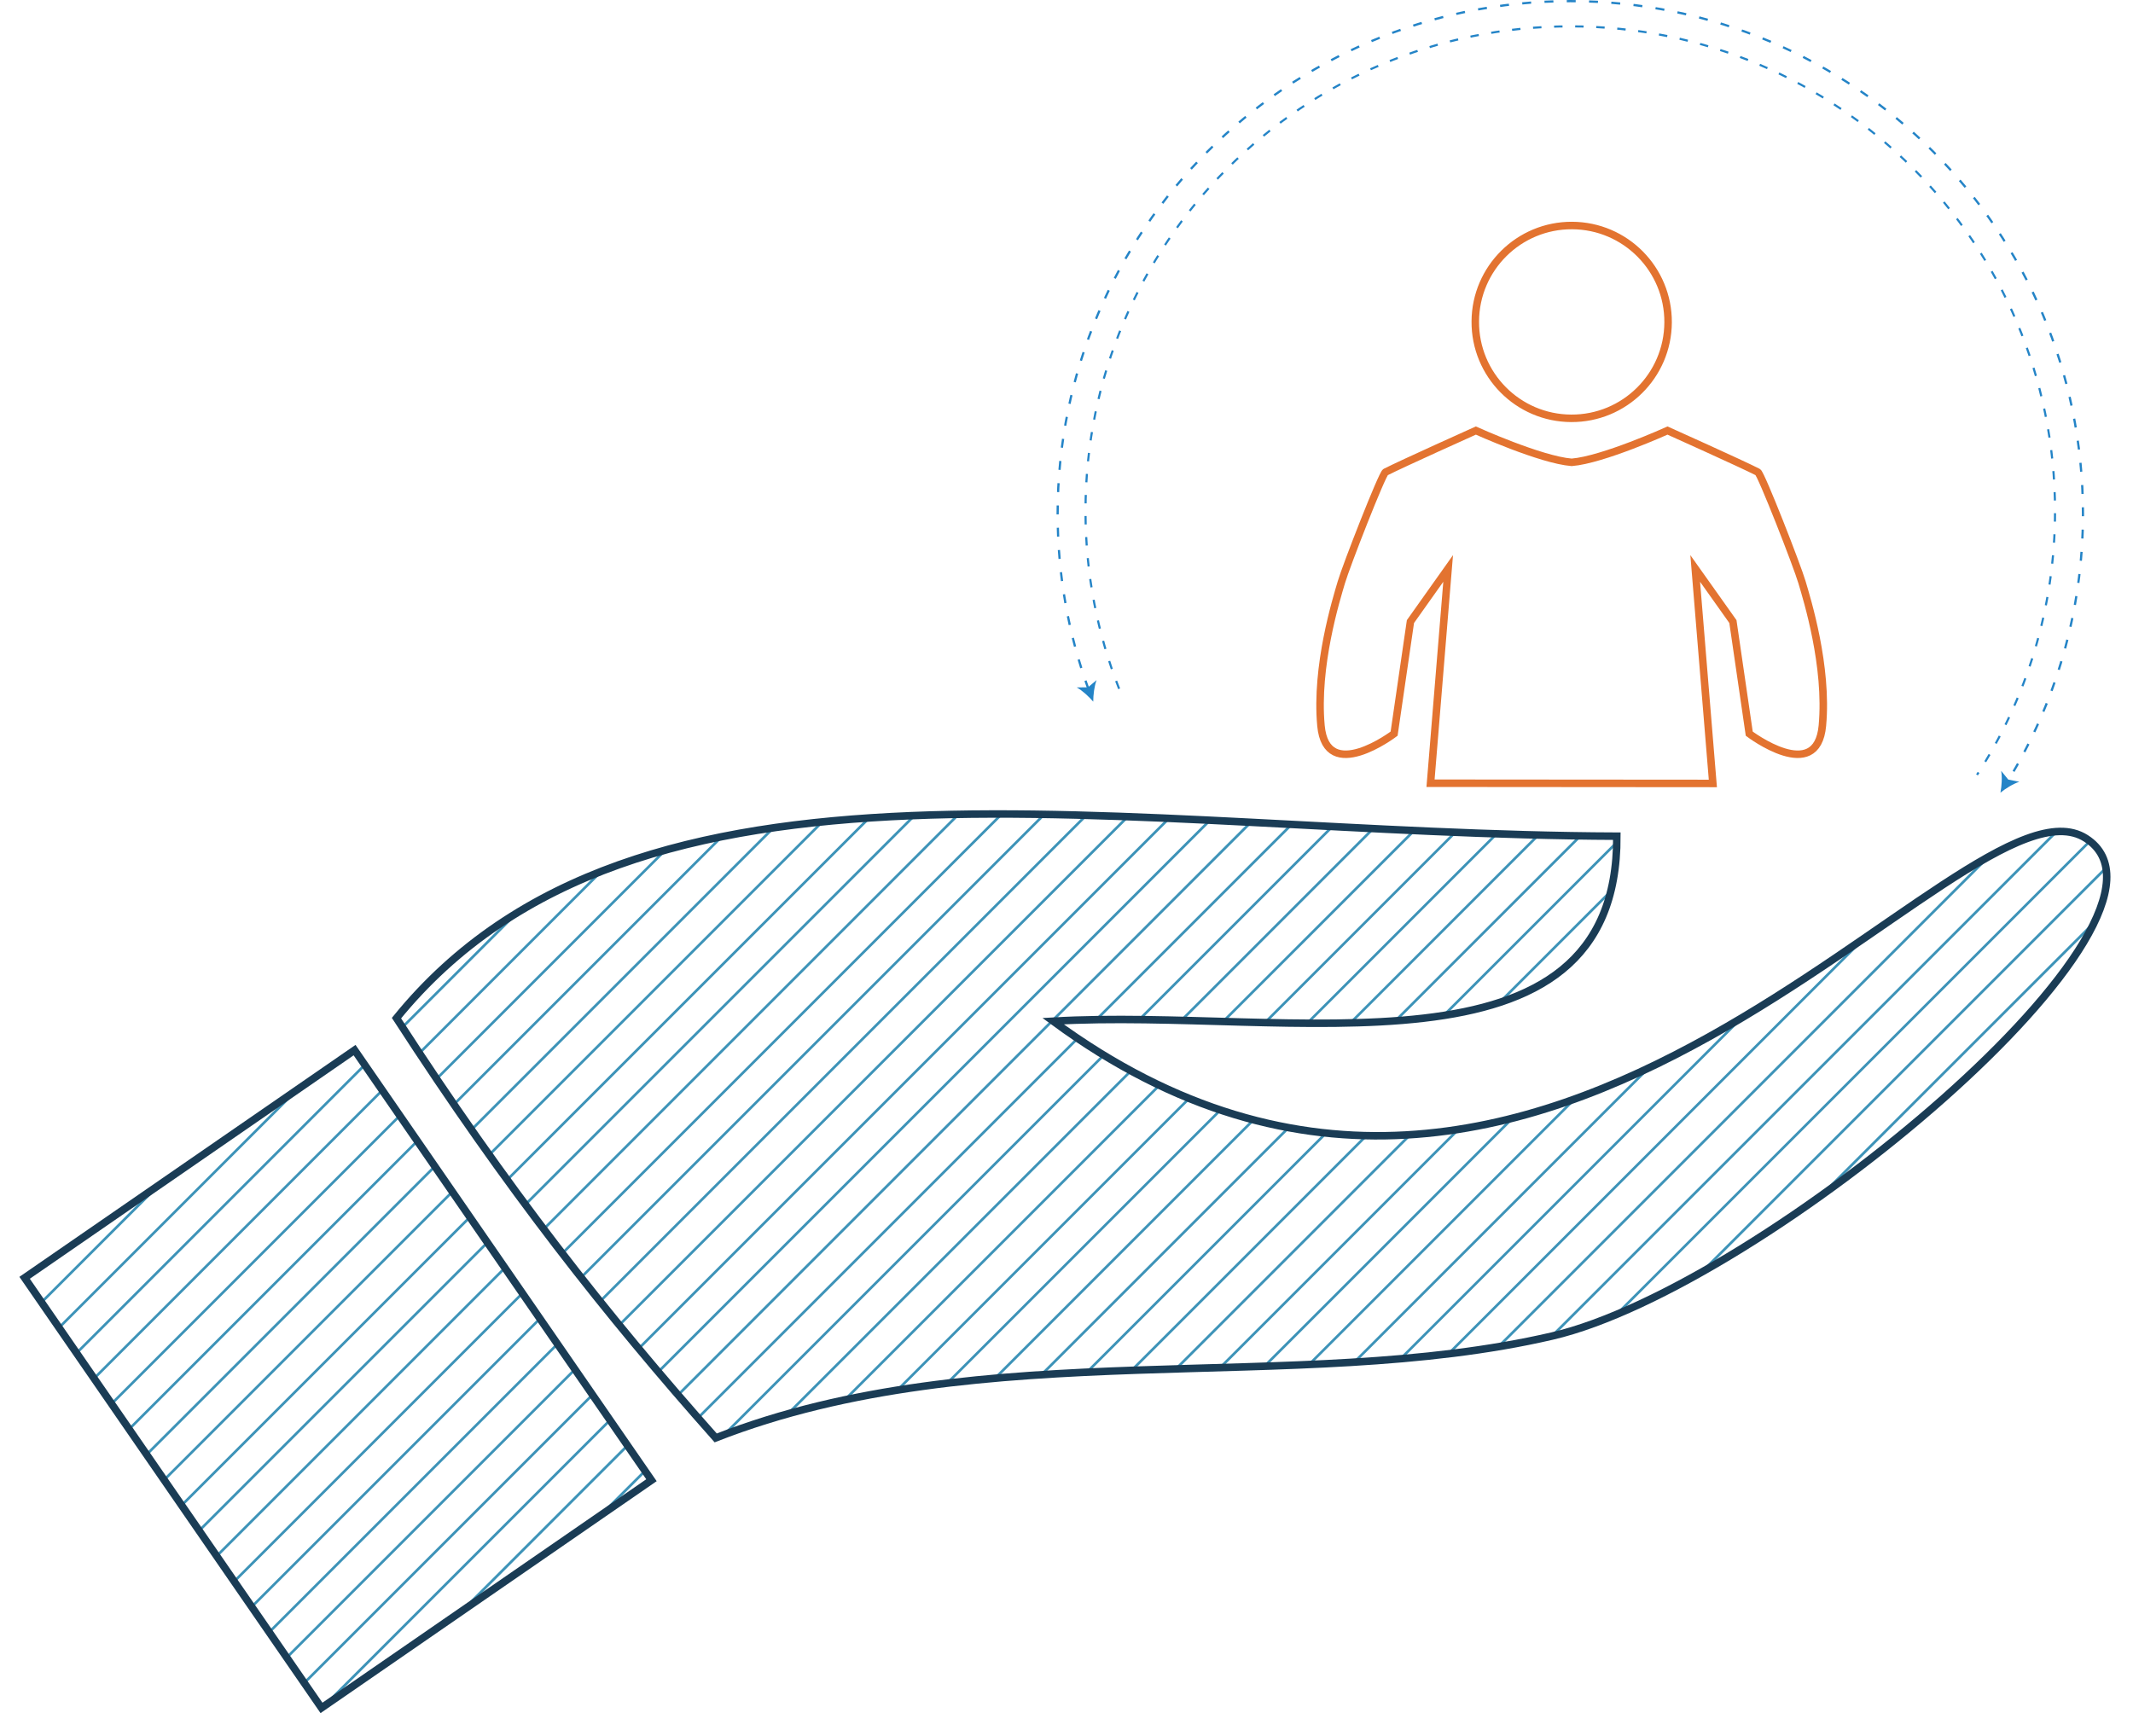 <?xml version="1.0" encoding="UTF-8"?> <!-- Generator: Adobe Illustrator 24.1.0, SVG Export Plug-In . SVG Version: 6.00 Build 0) --> <svg xmlns="http://www.w3.org/2000/svg" xmlns:xlink="http://www.w3.org/1999/xlink" version="1.1" id="Layer_1" x="0px" y="0px" viewBox="0 0 682.89 555.83" style="enable-background:new 0 0 682.89 555.83;" xml:space="preserve"> <style type="text/css"> .st0{clip-path:url(#SVGID_2_);} .st1{fill:none;stroke:#3D93B8;stroke-width:0.84;stroke-miterlimit:10;} .st2{fill-rule:evenodd;clip-rule:evenodd;fill:none;stroke:#1A3C55;stroke-width:2.4;stroke-miterlimit:10;} .st3{fill:none;stroke:#E37330;stroke-width:2.4;stroke-miterlimit:10;} .st4{fill:none;stroke:#2484C7;stroke-width:0.714;stroke-miterlimit:10;stroke-dasharray:2.855,4.282;} .st5{fill:#2484C7;} .st6{fill:none;stroke:#2484C7;stroke-width:0.675;stroke-miterlimit:10;stroke-dasharray:2.699,4.049;} </style> <g> <defs> <path id="SVGID_1_" d="M496.88,427.82c-81.91,19.01-182.29-0.82-267.74,32.6c-35.13-39.56-66.96-79.95-102.2-134.41 c76.83-94.59,232.01-58.86,390.71-58.27c0.34,80.79-105.09,54.87-180.48,59.23c158.32,116.42,291.52-83.6,330.64-58.55 C706.93,293.47,564.24,412.2,496.88,427.82z M7.92,409.12l95.07,137.71l105.63-72.92L113.56,336.2L7.92,409.12z"></path> </defs> <clipPath id="SVGID_2_"> <use xlink:href="#SVGID_1_" style="overflow:visible;"></use> </clipPath> <g class="st0"> <line class="st1" x1="-15.64" y1="212.48" x2="-402.5" y2="599.34"></line> <line class="st1" x1="-1.91" y1="212.48" x2="-388.77" y2="599.34"></line> <line class="st1" x1="11.82" y1="212.48" x2="-375.04" y2="599.34"></line> <line class="st1" x1="25.56" y1="212.48" x2="-361.3" y2="599.34"></line> <line class="st1" x1="39.29" y1="212.48" x2="-347.57" y2="599.34"></line> <line class="st1" x1="53.02" y1="212.48" x2="-333.84" y2="599.34"></line> <line class="st1" x1="66.76" y1="212.48" x2="-320.1" y2="599.34"></line> <line class="st1" x1="80.49" y1="212.48" x2="-306.37" y2="599.34"></line> <line class="st1" x1="94.22" y1="212.48" x2="-292.64" y2="599.34"></line> <line class="st1" x1="107.96" y1="212.48" x2="-278.91" y2="599.34"></line> <line class="st1" x1="121.69" y1="212.48" x2="-265.17" y2="599.34"></line> <line class="st1" x1="135.42" y1="212.48" x2="-251.44" y2="599.34"></line> <line class="st1" x1="149.16" y1="212.48" x2="-237.71" y2="599.34"></line> <line class="st1" x1="162.89" y1="212.48" x2="-223.97" y2="599.34"></line> <line class="st1" x1="176.62" y1="212.48" x2="-210.24" y2="599.34"></line> <line class="st1" x1="190.36" y1="212.48" x2="-196.51" y2="599.34"></line> <line class="st1" x1="204.09" y1="212.48" x2="-182.77" y2="599.34"></line> <line class="st1" x1="217.82" y1="212.48" x2="-169.04" y2="599.34"></line> <line class="st1" x1="231.55" y1="212.48" x2="-155.31" y2="599.34"></line> <line class="st1" x1="245.29" y1="212.48" x2="-141.57" y2="599.34"></line> <line class="st1" x1="259.02" y1="212.48" x2="-127.84" y2="599.34"></line> <line class="st1" x1="272.75" y1="212.48" x2="-114.11" y2="599.34"></line> <line class="st1" x1="286.49" y1="212.48" x2="-100.37" y2="599.34"></line> <line class="st1" x1="300.22" y1="212.48" x2="-86.64" y2="599.34"></line> <line class="st1" x1="313.95" y1="212.48" x2="-72.91" y2="599.34"></line> <line class="st1" x1="327.69" y1="212.48" x2="-59.18" y2="599.34"></line> <line class="st1" x1="341.42" y1="212.48" x2="-45.44" y2="599.34"></line> <line class="st1" x1="355.15" y1="212.48" x2="-31.71" y2="599.34"></line> <line class="st1" x1="368.89" y1="212.48" x2="-17.98" y2="599.34"></line> <line class="st1" x1="382.62" y1="212.48" x2="-4.24" y2="599.34"></line> <line class="st1" x1="396.35" y1="212.48" x2="9.49" y2="599.34"></line> <line class="st1" x1="410.09" y1="212.48" x2="23.22" y2="599.34"></line> <line class="st1" x1="423.82" y1="212.48" x2="36.96" y2="599.34"></line> <line class="st1" x1="437.55" y1="212.48" x2="50.69" y2="599.34"></line> <line class="st1" x1="451.28" y1="212.48" x2="64.42" y2="599.34"></line> <line class="st1" x1="465.02" y1="212.48" x2="78.16" y2="599.34"></line> <line class="st1" x1="478.75" y1="212.48" x2="91.89" y2="599.34"></line> <line class="st1" x1="492.48" y1="212.48" x2="105.62" y2="599.34"></line> <line class="st1" x1="506.22" y1="212.48" x2="119.36" y2="599.34"></line> <line class="st1" x1="519.95" y1="212.48" x2="133.09" y2="599.34"></line> <line class="st1" x1="533.68" y1="212.48" x2="146.82" y2="599.34"></line> <line class="st1" x1="547.42" y1="212.48" x2="160.55" y2="599.34"></line> <line class="st1" x1="561.15" y1="212.48" x2="174.29" y2="599.34"></line> <line class="st1" x1="574.88" y1="212.48" x2="188.02" y2="599.34"></line> <line class="st1" x1="588.62" y1="212.48" x2="201.75" y2="599.34"></line> <line class="st1" x1="602.35" y1="212.48" x2="215.49" y2="599.34"></line> <line class="st1" x1="616.08" y1="212.48" x2="229.22" y2="599.34"></line> <line class="st1" x1="629.82" y1="212.48" x2="242.95" y2="599.34"></line> <line class="st1" x1="643.55" y1="212.48" x2="256.69" y2="599.34"></line> <line class="st1" x1="657.28" y1="212.48" x2="270.42" y2="599.34"></line> <line class="st1" x1="671.01" y1="212.48" x2="284.15" y2="599.34"></line> <line class="st1" x1="684.75" y1="212.48" x2="297.89" y2="599.34"></line> <line class="st1" x1="698.48" y1="212.48" x2="311.62" y2="599.34"></line> <line class="st1" x1="712.21" y1="212.48" x2="325.35" y2="599.34"></line> <line class="st1" x1="725.95" y1="212.48" x2="339.09" y2="599.34"></line> <line class="st1" x1="739.68" y1="212.48" x2="352.82" y2="599.34"></line> <line class="st1" x1="753.41" y1="212.48" x2="366.55" y2="599.34"></line> <line class="st1" x1="767.15" y1="212.48" x2="380.28" y2="599.34"></line> <line class="st1" x1="780.88" y1="212.48" x2="394.02" y2="599.34"></line> <line class="st1" x1="794.61" y1="212.48" x2="407.75" y2="599.34"></line> <line class="st1" x1="808.35" y1="212.48" x2="421.48" y2="599.34"></line> <line class="st1" x1="822.08" y1="212.48" x2="435.22" y2="599.34"></line> <line class="st1" x1="835.81" y1="212.48" x2="448.95" y2="599.34"></line> <line class="st1" x1="849.55" y1="212.48" x2="462.68" y2="599.34"></line> <line class="st1" x1="863.28" y1="212.48" x2="476.42" y2="599.34"></line> <line class="st1" x1="877.01" y1="212.48" x2="490.15" y2="599.34"></line> <line class="st1" x1="890.74" y1="212.48" x2="503.88" y2="599.34"></line> <line class="st1" x1="904.48" y1="212.48" x2="517.62" y2="599.34"></line> <line class="st1" x1="918.21" y1="212.48" x2="531.35" y2="599.34"></line> <line class="st1" x1="931.94" y1="212.48" x2="545.08" y2="599.34"></line> <line class="st1" x1="945.68" y1="212.48" x2="558.82" y2="599.34"></line> <line class="st1" x1="959.41" y1="212.48" x2="572.55" y2="599.34"></line> </g> </g> <g> <g> <g> <path class="st2" d="M517.64,267.75c0.34,80.79-105.09,54.87-180.48,59.23c158.32,116.42,291.52-83.6,330.64-58.55 c39.12,25.04-103.57,143.77-170.93,159.39c-81.91,19.01-182.29-0.83-267.74,32.6c-35.13-39.56-66.96-79.95-102.2-134.41 C203.77,231.43,358.94,267.15,517.64,267.75z"></path> </g> </g> <g> <rect x="44.1" y="357.85" transform="matrix(0.823 -0.568 0.568 0.823 -231.673 139.695)" class="st2" width="128.36" height="167.34"></rect> </g> </g> <g> <path class="st3" d="M503.01,133.95c-17.04-0.08-30.8-13.98-30.69-31.03c0.09-17.04,13.97-30.8,31.02-30.71 c17.05,0.09,30.8,13.98,30.71,31.03C533.96,120.29,520.06,134.05,503.01,133.95z"></path> <path class="st3" d="M548.38,250.86l-5.65-68.84l12.07,17.01l5.23,35.89c0,0,21.7,16.45,23.42-2.6 c1.74-19.05-4.92-40.39-6.52-45.84c-1.6-5.45-13.07-34.75-14.15-35.31c-5.22-2.67-28.92-13.31-28.92-13.31s-20.74,9.39-30.68,10.18 c-9.94-0.79-30.68-10.18-30.68-10.18s-23.7,10.65-28.92,13.31c-1.09,0.56-12.55,29.86-14.15,35.31 c-1.61,5.45-8.26,26.79-6.52,45.84c1.73,19.05,23.42,2.6,23.42,2.6l5.23-35.89l12.07-17.01l-5.64,68.77L548.38,250.86z"></path> </g> <g> <g> <path class="st4" d="M348.47,220.65c-6.38-17.52-9.86-36.44-9.86-56.16c0-90.64,73.48-164.13,164.13-164.13 s164.13,73.48,164.13,164.13c0,31.4-8.82,60.74-24.11,85.68"></path> <g> <path class="st5" d="M350,224.67c0.01-2.16,0.34-4.96,1.08-6.9l-2.76,2.32l-3.61,0.02C346.52,221.11,348.59,223.03,350,224.67z"></path> </g> <g> <path class="st5" d="M640.45,253.81c0.4-2.12,0.6-4.94,0.23-6.98l2.28,2.8l3.54,0.7C644.53,250.96,642.14,252.46,640.45,253.81z"></path> </g> </g> </g> <path class="st6" d="M358.3,220.56c-6.95-17.62-10.77-36.82-10.77-56.92c0-85.72,69.49-155.2,155.2-155.2s155.2,69.49,155.2,155.2 c0,31.15-9.18,60.16-24.98,84.47"></path> </svg> 